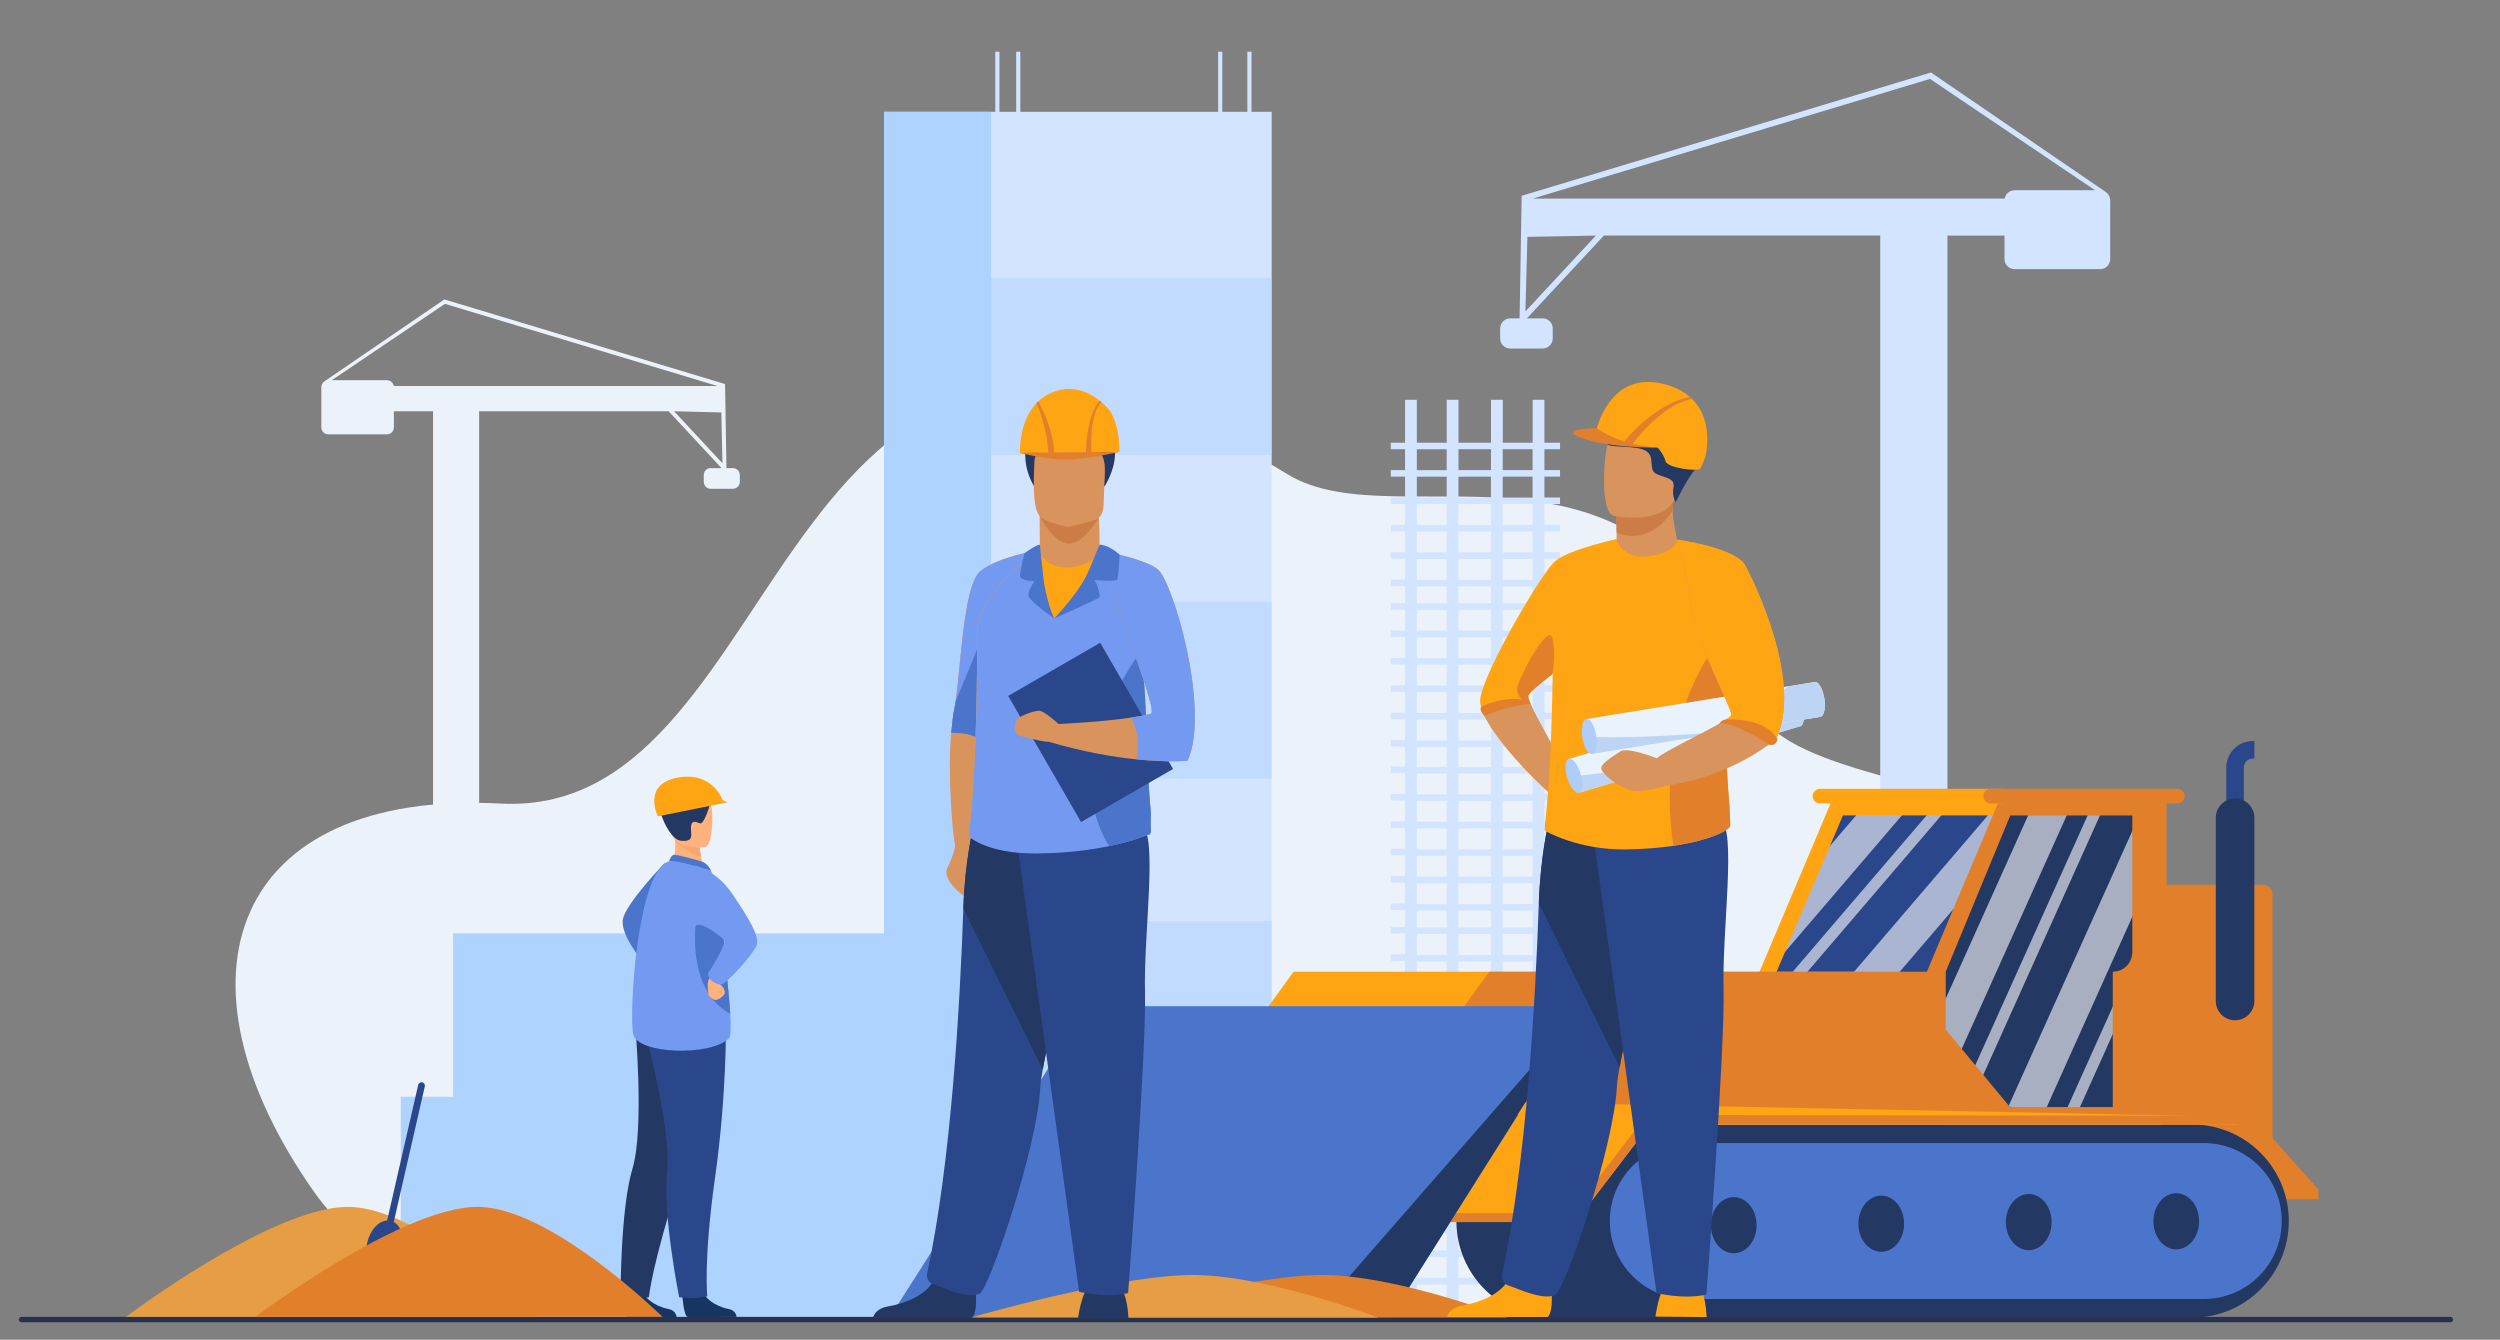 <svg xmlns="http://www.w3.org/2000/svg" xmlns:xlink="http://www.w3.org/1999/xlink" id="Layer_1" viewBox="0 0 3732.1 2000"><rect x="0" y="0" width="3732.1" height="2000" fill="#808080" stroke="none"/><defs><style>      .st0 {        fill: none;      }      .st1 {        fill: #ffb27d;      }      .st2 {        fill: #afcdfb;      }      .st3, .st4 {        fill: #aed3ff;      }      .st5 {        fill: #ffa412;      }      .st6 {        fill: #e27f2b;      }      .st7 {        fill: #283250;      }      .st8 {        fill: #4a75cb;      }      .st9 {        clip-path: url(#clippath-1);      }      .st10 {        clip-path: url(#clippath-3);      }      .st11 {        clip-path: url(#clippath-4);      }      .st12 {        clip-path: url(#clippath-2);      }      .st13 {        clip-path: url(#clippath-6);      }      .st14 {        clip-path: url(#clippath-5);      }      .st15 {        fill: #e9f3fe;      }      .st4 {        opacity: .5;      }      .st4, .st16 {        isolation: isolate;      }      .st17 {        fill: #739af0;      }      .st18 {        fill: #bed4f4;      }      .st19 {        fill: #cb7d45;      }      .st20 {        fill: #fca56b;      }      .st21 {        fill: #ebf2f9;      }      .st22 {        fill: #163560;      }      .st23 {        fill: #e69d43;      }      .st24 {        fill: #d2e4ff;      }      .st25 {        fill: #233862;      }      .st26 {        clip-path: url(#clippath);      }      .st27 {        fill: #d9935c;      }      .st28 {        fill: #2b478b;      }      .st16 {        fill: #fff;        opacity: .6;      }    </style><clipPath id="clippath"><polygon class="st0" points="2880.1 1470.3 2994.5 1205.5 3203.1 1205.5 3210.4 1672.8 2956.5 1672.8 2880.1 1563.3 2880.1 1470.3"></polygon></clipPath><clipPath id="clippath-1"><polygon class="st0" points="2880.1 1470.3 2994.5 1205.5 3203.1 1205.5 3210.4 1672.8 2956.5 1672.8 2880.1 1563.3 2880.1 1470.3"></polygon></clipPath><clipPath id="clippath-2"><polygon class="st0" points="2880.1 1470.3 2994.5 1205.5 3203.1 1205.5 3210.4 1672.8 2956.5 1672.8 2880.1 1563.3 2880.1 1470.3"></polygon></clipPath><clipPath id="clippath-3"><polygon class="st0" points="2880.1 1470.3 2994.5 1205.5 3203.1 1205.5 3210.4 1672.8 2956.5 1672.8 2880.1 1563.3 2880.1 1470.3"></polygon></clipPath><clipPath id="clippath-4"><polygon class="st0" points="2638.9 1455.2 2743.1 1209.4 2994.5 1209.4 2882.7 1479.4 2638.9 1455.2"></polygon></clipPath><clipPath id="clippath-5"><polygon class="st0" points="2638.9 1455.2 2743.1 1209.4 2994.5 1209.4 2882.7 1479.4 2638.9 1455.2"></polygon></clipPath><clipPath id="clippath-6"><polygon class="st0" points="2638.9 1455.2 2743.1 1209.4 2994.5 1209.4 2882.7 1479.4 2638.9 1455.2"></polygon></clipPath></defs><g><path class="st21" d="M886.3,1964.2s-291.9-6.9-416.7-183.9c-226-320.5-124.1-601.6,278.2-580.7,450.1,23.4,394.6-970.2,1173.9-491.8,169.2,103.9,545.8-114.3,696.3,340.2,35.8,108.1,304.5,115.6,478.1,202.3,272.4,136,195.5,716.1-61.9,718.4-257.3,2.3-2148-4.5-2148-4.5Z"></path><path class="st24" d="M3135.2,284l9.4,3.3-262-179.1-611,184.1-3.1,183h-14c-8.3,0-15,6.8-15,15v15c0,8.3,6.8,15,15,15h48.5c8.3,0,15-6.8,15-15v-15c0-8.3-6.8-15-15-15h-23.6l115-123.7h412.5v1614.4h100.3V351.7h85.2v35.1c0,8.3,6.8,15,15,15h127.8c8.3,0,15-6.8,15-15v-87.7c0-8.3-6.8-15-15-15ZM2277.2,464.8l3-111.2,102.2-1.9-105.1,113.1ZM3007.4,284c-7.4,0-13.6,5.4-14.8,12.5h-704.5l593.1-178.7,246.2,166.1h-120Z"></path><path class="st21" d="M1094.1,698.8h-9.6l-2.1-125.5-419.1-126.3-178.4,121.9c-.5.3-1,.6-1.4,1h0s0,0,0,0c-2.3,1.9-3.8,4.8-3.8,8v60.2c0,5.7,4.6,10.3,10.3,10.3h87.7c5.7,0,10.3-4.6,10.3-10.3v-24.1h58.5v1107.4h68.8V614h282.9l78.9,84.8h-16.2c-5.7,0-10.3,4.6-10.3,10.3v10.3c0,5.7,4.6,10.3,10.3,10.3h33.2c5.7,0,10.3-4.6,10.3-10.3v-10.3c0-5.7-4.6-10.3-10.3-10.3ZM587.8,576.2c-.8-4.9-5.1-8.6-10.2-8.6h-82.3l168.9-114,406.8,122.6h-483.2ZM1078.5,691.6l-72.1-77.6,70.4,1.7,1.7,75.8Z"></path><g><rect class="st24" x="1319.7" y="166.9" width="578.7" height="1800.7"></rect><g><rect class="st4" x="1479.5" y="415.3" width="418.8" height="263.8"></rect><rect class="st4" x="1479.5" y="898.4" width="418.8" height="263.8"></rect><rect class="st4" x="1479.5" y="1375.2" width="418.8" height="263.8"></rect></g><polygon class="st3" points="598.3 1637.3 676.4 1637.3 676.4 1393.4 1319.7 1393.4 1319.7 166.9 1479.5 166.9 1479.5 1968.6 1319.7 1968.6 1319.7 1967.6 676.4 1967.6 676.4 1967.6 598.3 1967.6 598.3 1637.3"></polygon></g><path class="st24" d="M2076.2,670.6v-9.7h21.3v-64.1h17.6v64.1h44.6v-64.1h17.6v64.1h48.5v-64.1h17.6v64.1h44.6v-64.1h17.6v64.1h23.3v9.7h-23.3v31.2h23.3v9.7h-23.3v31.2h23.3v9.7h-23.3v31.2h23.3v9.7h-23.3v31.2h23.3v9.7h-23.3v31.2h23.3v9.7h-23.3v25.3h23.3v9.7h-23.3v31.2h23.3v9.7h-23.3v31.2h23.3v9.7h-23.3v31.2h23.3v9.7h-23.3v31.2h23.3v9.7h-23.3v31.2h23.3v9.7h-23.3v29.8h23.3v9.7h-23.3v31.2h23.3v9.7h-23.3v31.2h23.3v9.7h-23.3v31.2h23.3v9.7h-23.3v31.2h23.3v9.7h-23.3v31.2h23.3v9.7h-23.3v25.3h23.3v9.7h-23.3v31.2h23.3v9.7h-23.3v31.2h23.3v9.7h-23.3v31.2h23.3v9.7h-23.3v31.2h23.3v9.7h-23.3v31.2h23.3v9.7h-23.3v27.9h23.3v9.7h-23.3v31.2h23.3v9.7h-23.3v31.2h23.3v9.7h-23.3v31.2h23.3v9.7h-23.3v31.2h23.3v9.7h-23.3v31.2h23.3v9.7h-23.3v25.3h23.3v9.7h-23.3v31.2h23.3v9.7h-23.3v31.2h23.3v9.7h-252.7v-9.7h21.3v-31.2h-21.3v-9.7h21.3v-31.2h-21.3v-9.7h21.3v-25.3h-21.3v-9.7h21.3v-31.2h-21.3v-9.7h21.3v-31.2h-21.3v-9.7h21.3v-31.2h-21.3v-9.7h21.3v-31.2h-21.3v-9.7h21.3v-31.2h-21.3v-9.7h21.3v-27.9h-21.3v-9.7h21.3v-31.2h-21.3v-9.7h21.3v-31.2h-21.3v-9.7h21.3v-31.2h-21.3v-9.7h21.3v-31.2h-21.3v-9.7h21.3v-31.2h-21.3v-9.7h21.3v-25.3h-21.3v-9.7h21.3v-31.2h-21.3v-9.7h21.3v-31.2h-21.3v-9.7h21.3v-31.2h-21.3v-9.7h21.3v-31.2h-21.3v-9.7h21.3v-31.2h-21.3v-9.7h21.3v-29.8h-21.3v-9.7h21.3v-31.2h-21.3v-9.7h21.3v-31.2h-21.3v-9.7h21.3v-31.2h-21.3v-9.7h21.3v-31.2h-21.3v-9.7h21.3v-31.2h-21.3v-9.7h21.3v-25.3h-21.3v-9.7h21.3v-31.2h-21.3v-9.7h21.3v-31.2h-21.3v-9.7h21.3v-31.2h-21.3v-9.7h21.3v-31.2h-21.3v-9.7h21.3v-31.2h-21.3ZM2177.3,670.6v31.2h48.5v-31.2h-48.5ZM2225.7,1907.6v-31.2h-48.5v31.2h48.5ZM2177.3,1917.4v31.2h48.5v-31.2h-48.5ZM2225.7,1866.7v-25.3h-48.5v25.3h48.5ZM2225.7,1831.7v-31.2h-48.5v31.2h48.5ZM2225.7,1790.8v-31.2h-48.5v31.2h48.5ZM2225.7,1749.8v-31.2h-48.5v31.2h48.5ZM2225.7,1708.9v-31.2h-48.5v31.2h48.5ZM2225.7,1667.9v-31.2h-48.5v31.2h48.5ZM2225.7,1627v-27.9h-48.5v27.9h48.5ZM2225.7,1589.4v-31.2h-48.5v31.2h48.5ZM2225.7,1548.4v-31.2h-48.5v31.2h48.5ZM2225.7,1507.5v-31.2h-48.5v31.2h48.5ZM2225.7,1466.5v-31.2h-48.5v31.2h48.5ZM2225.7,1425.6v-31.2h-48.5v31.2h48.5ZM2225.7,1384.6v-25.3h-48.5v25.3h48.5ZM2225.7,1349.7v-31.2h-48.5v31.2h48.5ZM2225.7,1308.7v-31.2h-48.5v31.2h48.5ZM2225.7,1267.8v-31.2h-48.5v31.2h48.5ZM2225.7,1226.8v-31.2h-48.5v31.2h48.5ZM2225.7,1185.9v-31.2h-48.5v31.2h48.5ZM2225.7,1144.9v-29.8h-48.5v29.8h48.5ZM2225.7,1105.4v-31.2h-48.5v31.2h48.5ZM2225.7,1064.4v-31.2h-48.5v31.2h48.5ZM2225.7,1023.5v-31.2h-48.5v31.2h48.5ZM2225.7,982.5v-31.2h-48.5v31.2h48.5ZM2225.7,941.6v-31.2h-48.5v31.2h48.5ZM2225.7,900.6v-25.3h-48.5v25.3h48.5ZM2225.7,865.7v-31.2h-48.5v31.2h48.5ZM2225.7,824.7v-31.2h-48.5v31.2h48.5ZM2225.7,783.8v-31.2h-48.5v31.2h48.5ZM2225.7,742.8v-31.2h-48.5v31.2h48.5ZM2287.9,670.6h-44.6v31.2h44.6v-31.2ZM2287.9,711.6h-44.6v31.2h44.6v-31.2ZM2287.9,752.5h-44.6v31.2h44.6v-31.2ZM2287.9,793.5h-44.6v31.2h44.6v-31.2ZM2287.9,834.4h-44.6v31.2h44.6v-31.2ZM2287.9,875.4h-44.6v25.3h44.6v-25.3ZM2287.9,910.4h-44.6v31.2h44.6v-31.2ZM2287.9,951.3h-44.6v31.2h44.6v-31.2ZM2287.9,992.3h-44.6v31.2h44.6v-31.2ZM2287.9,1033.2h-44.6v31.2h44.6v-31.2ZM2287.9,1074.2h-44.6v31.2h44.6v-31.2ZM2287.9,1115.1h-44.6v29.8h44.6v-29.8ZM2287.9,1154.6h-44.6v31.2h44.6v-31.2ZM2287.9,1195.6h-44.6v31.2h44.6v-31.2ZM2287.9,1236.5h-44.6v31.2h44.6v-31.2ZM2287.9,1277.5h-44.6v31.2h44.6v-31.2ZM2287.9,1318.4h-44.6v31.2h44.6v-31.2ZM2287.9,1359.4h-44.6v25.3h44.6v-25.3ZM2287.9,1394.4h-44.6v31.2h44.6v-31.2ZM2287.9,1435.3h-44.6v31.2h44.6v-31.2ZM2287.9,1476.3h-44.6v31.2h44.6v-31.2ZM2287.9,1517.2h-44.6v31.2h44.6v-31.2ZM2287.9,1558.2h-44.6v31.2h44.6v-31.2ZM2287.9,1599.1h-44.6v27.9h44.6v-27.9ZM2287.9,1636.7h-44.6v31.2h44.6v-31.2ZM2287.9,1677.6h-44.6v31.2h44.6v-31.2ZM2287.9,1718.6h-44.6v31.2h44.6v-31.2ZM2287.9,1759.5h-44.6v31.2h44.6v-31.2ZM2287.9,1800.5h-44.6v31.2h44.6v-31.2ZM2287.9,1841.4h-44.6v25.3h44.6v-25.3ZM2287.9,1876.4h-44.6v31.2h44.6v-31.2ZM2287.9,1917.4h-44.6v31.2h44.6v-31.2ZM2115.1,1948.6h44.6v-31.2h-44.6v31.2ZM2115.1,1907.6h44.6v-31.2h-44.6v31.2ZM2115.1,1866.7h44.6v-25.3h-44.6v25.3ZM2115.1,1831.7h44.6v-31.2h-44.6v31.2ZM2115.1,1790.8h44.6v-31.2h-44.6v31.2ZM2115.1,1749.8h44.6v-31.2h-44.6v31.2ZM2115.1,1708.9h44.6v-31.2h-44.6v31.2ZM2115.1,1667.9h44.6v-31.2h-44.6v31.2ZM2115.1,1627h44.6v-27.9h-44.6v27.9ZM2115.1,1589.4h44.6v-31.2h-44.6v31.2ZM2115.1,1548.4h44.6v-31.2h-44.6v31.2ZM2115.1,1507.5h44.6v-31.2h-44.6v31.2ZM2115.1,1466.5h44.6v-31.2h-44.6v31.2ZM2115.1,1425.6h44.6v-31.2h-44.6v31.2ZM2115.1,1384.6h44.6v-25.3h-44.6v25.3ZM2115.1,1349.7h44.6v-31.2h-44.6v31.2ZM2115.1,1308.7h44.6v-31.2h-44.6v31.2ZM2115.1,1267.8h44.6v-31.2h-44.6v31.2ZM2115.1,1226.8h44.6v-31.2h-44.6v31.2ZM2115.1,1185.9h44.6v-31.2h-44.6v31.2ZM2115.1,1144.9h44.6v-29.8h-44.6v29.8ZM2115.1,1105.4h44.6v-31.2h-44.6v31.2ZM2115.1,1064.4h44.6v-31.2h-44.6v31.2ZM2115.1,1023.5h44.6v-31.2h-44.6v31.2ZM2115.1,982.5h44.6v-31.2h-44.6v31.2ZM2115.1,941.6h44.6v-31.2h-44.6v31.2ZM2115.1,900.6h44.6v-25.3h-44.6v25.3ZM2115.1,865.7h44.6v-31.2h-44.6v31.2ZM2115.1,824.7h44.6v-31.2h-44.6v31.2ZM2115.1,783.8h44.6v-31.2h-44.6v31.2ZM2115.1,742.8h44.6v-31.2h-44.6v31.2ZM2115.1,701.9h44.6v-31.2h-44.6v31.2Z"></path><g><rect class="st24" x="1862.1" y="77.2" width="6.2" height="110.9"></rect><rect class="st24" x="1517" y="77.2" width="6.2" height="110.9"></rect><rect class="st24" x="1818.5" y="77.2" width="6.2" height="110.9"></rect><rect class="st24" x="1485.8" y="77.2" width="6.2" height="110.9"></rect></g></g><path class="st7" d="M3658,1973.9H32.1c-2.2,0-4-1.8-4-4h0c0-2.2,1.8-4,4-4h3626c2.2,0,4,1.8,4,4h0c0,2.2-1.8,4-4,4Z"></path><path class="st23" d="M796.1,1965.9H187.9c41.4-30.6,234.5-168.7,336.8-164.1,26.7,1.2,56.3,11.4,86.2,26.4,76.5,38.4,154.1,108.1,185.2,137.7Z"></path><path class="st28" d="M630.4,1615.8c-2.7-.6-5.5,1.1-6.1,3.8l-46.4,202.5c-12.5.4-25.3,13.9-29.6,32.8l-4.4,19.3c-.2,1-.5,2.2-.6,3.2l51.5,11.8c.5-.9.8-2.1,1-3.2l4.4-19.3c4.3-18.8-1.2-36.5-12.4-42.4l46.4-202.5c.6-2.7-1.1-5.5-3.8-6.1Z"></path><path class="st23" d="M495.7,1877.1s106.9-27.7,141.1-5.2c34.1,22.5-17.4,46.4-17.4,46.4l-123.7-41.2Z"></path><g><g><polygon id="SVGID" class="st25" points="2880.1 1470.3 2994.5 1205.5 3203.1 1205.5 3210.4 1672.8 2956.5 1672.8 2880.1 1563.3 2880.1 1470.3"></polygon><g class="st26"><polygon class="st16" points="2897.1 1635.7 2843.3 1627.2 3044.5 1179.9 3098.3 1188.4 2897.1 1635.7"></polygon></g><g class="st9"><polygon class="st16" points="2943.4 1643.1 2926.2 1640.4 3127.4 1193.1 3144.6 1195.8 2943.4 1643.1"></polygon></g><g class="st12"><polygon class="st16" points="3052 1660.4 2998.2 1651.8 3199.4 1204.5 3253.1 1213.1 3052 1660.4"></polygon></g><g class="st10"><polygon class="st16" points="3098.3 1667.7 3081.1 1665 3282.2 1217.7 3299.5 1220.5 3098.3 1667.7"></polygon></g></g><g><polygon id="SVGID1" data-name="SVGID" class="st28" points="2638.9 1455.2 2743.1 1209.4 2994.5 1209.4 2882.7 1479.4 2638.9 1455.2"></polygon><g class="st11"><polygon class="st16" points="2622.8 1470 2572.6 1448.9 2847.6 1127.6 2897.8 1148.8 2622.8 1470"></polygon></g><g class="st14"><polygon class="st16" points="2666 1488.3 2649.9 1481.5 2924.9 1160.3 2941 1167.1 2666 1488.3"></polygon></g><g class="st13"><polygon class="st16" points="2767.2 1531 2717.1 1509.9 2992.1 1188.6 3042.2 1209.8 2767.2 1531"></polygon></g></g><path class="st28" d="M3349.7,1233.9h-26.2v-88.2c0-21.7,17.7-39.4,39.4-39.4h2.6v26.2h-2.6c-7.3,0-13.2,5.9-13.2,13.2v88.2Z"></path><polygon class="st5" points="2733.3 1198.1 2622.3 1461.1 2652.2 1450.6 2751.2 1217.3 2976.6 1217.3 2984.5 1198.1 2733.3 1198.1"></polygon><polygon class="st6" points="3361.1 1664.2 3461.1 1775.7 3461.1 1790.1 3227.9 1790.1 3227.9 1673.4 3361.1 1664.2"></polygon><polygon class="st5" points="1889.2 1508.4 1931.1 1450.6 2824.6 1450.6 2956.5 1664.2 1849.8 1664.2 1889.2 1508.4"></polygon><path class="st8" d="M3292.9,1951.3h-922.7v-254.3h906.1c74.8,0,135.4,60.6,135.4,135.4h0c0,65.6-53.2,118.8-118.8,118.8Z"></path><path class="st25" d="M3272.6,1678.7h-954.2c-79.6,0-144.2,64.5-144.2,144.2h0c0,79.6,64.6,144.2,144.2,144.2h954.2c79.6,0,144.2-64.6,144.2-144.2h0c0-79.6-64.6-144.2-144.2-144.2ZM3406.3,1822.8c0,64.3-52.1,116.4-116.4,116.4h-770.3c-64.3,0-116.4-52.1-116.4-116.4h0c0-64.3,52.1-116.4,116.4-116.4h770.3c64.3,0,116.4,52.1,116.4,116.4h0Z"></path><g><ellipse class="st25" cx="2588.2" cy="1829" rx="34.1" ry="41.9"></ellipse><ellipse class="st25" cx="2808.4" cy="1826.8" rx="34.1" ry="41.9"></ellipse><ellipse class="st25" cx="3028.6" cy="1824.4" rx="34.1" ry="41.9"></ellipse><ellipse class="st25" cx="3248.8" cy="1823.2" rx="34.1" ry="41.9"></ellipse></g><polygon class="st5" points="2117.2 1811 2351.8 1824.4 2463.2 1678.7 3361.1 1678.7 3361.1 1664.2 2243.1 1664.2 2117.2 1811"></polygon><polygon class="st6" points="2117.2 1824.4 2117.2 1811 2345.9 1811 2458.7 1664.2 3361.1 1664.2 3361.1 1678.7 2463.2 1678.7 2351.8 1824.4 2117.2 1824.4"></polygon><path class="st6" d="M3234.3,1450.6v-252.4h-251.3l-106.5,252.4h-653.2l-41.9,57.8-39.3,155.9h1106.7v-213.6h-14.5ZM3154,1652.7h-153.4l-95.9-115.6v-86.5h0l96.3-233.2h182.2v204c0,16.1-13.1,29.2-29.2,29.2h0v202.1h0Z"></path><path class="st6" d="M3214.7,1320.8h163.7c7.8,0,14.1,6.3,14.1,14.1v383.1l-60.3-45.2h-129.1l11.6-351.9Z"></path><polygon class="st8" points="2075.3 1966.3 1328.6 1966 1624 1502.1 2368.9 1502.1 2075.3 1966.3"></polygon><polygon class="st25" points="2075.1 1967 1459.4 1967 2008.6 1911.9 2372.2 1495.2 2075.1 1967"></polygon><path class="st5" d="M2989.3,1199.4h-272.4c-6,0-10.9-4.9-10.9-10.9h0c0-6,4.9-10.9,10.9-10.9h272.4c6,0,10.9,4.9,10.9,10.9h0c0,6-4.9,10.9-10.9,10.9Z"></path><path class="st6" d="M3250.5,1199.4h-278.7c-6,0-10.9-4.9-10.9-10.9h0c0-6,4.9-10.9,10.9-10.9h278.7c6,0,10.9,4.9,10.9,10.9h0c0,6-4.9,10.9-10.9,10.9Z"></path><path class="st25" d="M3336.6,1523.1h0c-15.9,0-28.8-12.9-28.8-28.8v-273.5c0-15.9,12.9-28.8,28.8-28.8h0c15.9,0,28.8,12.9,28.8,28.8v273.5c0,15.9-12.9,28.8-28.8,28.8Z"></path><polygon class="st5" points="2265.5 1664.2 2277.2 1645.9 3269.3 1665.6 2265.5 1664.2"></polygon></g><path class="st6" d="M2250.9,1966.9h-608.2c29.3-8.4,134.4-37.5,229.6-53.3,39.5-6.5,77.2-10.7,107.1-10.2,95,1.6,228.1,47.6,271.4,63.5Z"></path><path class="st23" d="M2057.5,1966.9h-608.2c41.4-11.8,234.5-65.2,336.8-63.5,26.7.5,56.3,4.4,86.2,10.2,76.5,14.9,154.1,41.8,185.2,53.3Z"></path><g><path class="st27" d="M1510.3,1040.7c21.9-112.2,41.9-219.5,41.9-219.5,0,0-62.3,9.4-89.1,31.8-26.8,22.3-29.5,164.7-38.5,204.9-1.8,7.9-3.3,20.7-4.7,36.2-5.1,57.9,1.2,144.5,6,168.8-.3,2.3-2.3,13.8-12.9,35.8,0,0-5.5,16.9,30.3,42.2,22.8,16.1,43.1-178.2,66.9-300.1Z"></path><path class="st17" d="M1552.3,821.2s-11.6,61.9-26.7,140.8c-4.8,25-10,51.8-15.2,78.8-21.4,42-39.8,70.6-45.5,65.2-11.6-10.9-31.9-12.3-44.8-11.9,1.4-15.5,2.9-28.3,4.7-36.2.7-3.2,1.4-7,2-11.3,7.5-50.6,11.8-173,36.5-193.6,26.8-22.3,89.1-31.8,89.1-31.8Z"></path><path class="st8" d="M1525.6,962c-4.8,25-10,51.8-15.2,78.8-21.4,42-39.8,70.6-45.5,65.2-11.6-10.9-31.9-12.3-44.8-11.9,1.4-15.5,2.9-28.3,4.7-36.2.7-3.2,1.4-7,2-11.3l64.3-155.1,34.6,70.6Z"></path><path class="st27" d="M1641.2,819.6c.5-21.7.1-47.5-2.8-69.4l-86.4,14.1s0,26.4.4,55.6c0,0,0,0,0,0,0,0-2.4,27.2,31.1,31.1,33.4,4,58.8-10.6,57.9-31.5Z"></path><path class="st19" d="M1551.7,769.7s20.4,41.7,43.7,41.7,45.2-39.2,45.2-39.2l-88.9-2.5Z"></path><path class="st25" d="M1609.4,1967.9s3.1-24.5,10.4-39.1c7.3-14.6,53.6-5.3,53.6-5.3,0,0,9.3,7.9,11.3,45l-75.3-.7Z"></path><path class="st25" d="M1450.7,1967c10.9-6.6,4.7-56.2,4.7-56.2,0,0-50.8-40.6-57.7-9.5-7,31.1-48.2,45-71.7,48.9-16.2,2.6-21.2,11.6-22.8,16.9h147.5Z"></path><path class="st25" d="M1649.5,725.3s57.7-91-53.1-97c0,0-41.6,4.9-51-4.5,0,0-32.2,49-2.1,101.5,30.1,52.5,106.2,0,106.2,0Z"></path><path class="st27" d="M1554.6,772.8c8.4,6.6,33,13.2,40.1,13.9,0,0,36.5-8.1,43.2-12.1,10.3-6.2,9.6-18.8,10.1-36.4.6-20.8,2.7-37.1.4-49-2.8-14.3-11.8-22.5-37.2-24.7-46.6-4-66.1,7.6-66.9,23.3-.2,4.2-.4,8.2-.5,12-1.9,48.8,2,66.1,10.8,73Z"></path><path class="st28" d="M1556.6,1596.6c-2.1,11.4-3.4,20.7-3.7,27.4-4.7,92-77.5,302.4-90.5,307.4-20.1,7.6-51.8-8.6-68.4-13.8-6.9-2.2-11.5-9.1-10-16.2,36-165.6,49.3-404.1,54.1-545.3,2.4-71.1,14.6-120.2,14.6-120.2,0,0,177.4-47.3,178.5,12.5.9,53-58.8,260.8-74.6,348.2Z"></path><path class="st25" d="M1556.6,1596.6l-118.5-240.5c2.4-71.1,14.6-120.2,14.6-120.2,0,0,177.4-47.3,178.5,12.5.9,53-58.8,260.8-74.6,348.2Z"></path><path class="st28" d="M1517.1,1248.6l93.8,679.8s41.2,9.9,73.2,2c0,0,27.5-361.6,25.2-449-2.3-87.4,19.7-233.9-5-250-24.7-16.2-187.2,17.2-187.2,17.2Z"></path><path class="st5" d="M1717.7,1231.4c.3,7.9-5.9,14.4-13.8,14.6l-147.8,2.3-108.6,1.7c-5.1,0,11-40.6,11.3-305.8,0-59.2,91.7-122.9,93.4-122.9h0c0,8.5,13.4,24.3,34.1,25.6,24.6,1.6,54.7-10.6,54.7-24.8s2.9,2.9,7.4,9.6c12.3,17.9,37,61.4,52.7,137.2,12.4,59.9,7.7,139.9,16.6,243.2.7,7.5-.3,14.1-.1,19.3Z"></path><path class="st17" d="M1712.3,1246.7s-19.6,8.8-56.4,16.4c-27.3,5.7-64.1,10.7-109.3,11-71.8.5-99-24.3-99-24.3-5.1,0,11-40.6,11.3-305.8,0-59.2,91.7-122.9,93.4-122.9h0s-2.4,78.8,21.5,102c0,0,33.4-25.8,76.8-99.3,12.3,17.9,34.9,69.2,50.7,145,3.2,15.4,5.3,32.2,6.7,50.3,4.2,52.3,3.2,116.2,9.9,192.8.7,7.5-.3,14.1-.1,19.3.3,7.9,2.4,15.3-5.5,15.4Z"></path><path class="st8" d="M1712.3,1246.7s-19.6,8.8-56.4,16.4c-11.6-17.6-26.1-49.5-28.2-99.6-3.4-84.8,77.1-194,77.1-194l3.1,49.7c4.2,52.3,3.2,116.2,9.9,192.8.7,7.5-.3,14.1-.1,19.3.3,7.9,2.4,15.3-5.5,15.4Z"></path><rect class="st28" x="1548.9" y="984.6" width="158.6" height="217.5" transform="translate(-328.6 960.6) rotate(-30)"></rect><path class="st27" d="M1728.1,849.7c-16.8-12.7-56.3-21.7-75.8-25.6-6.9-1.4-11.2-2.1-11.2-2.1,2,9.3,6.6,24,12.5,41.6,25,73.8,74.5,199.2,64.5,201.9-8.1,2.2-18.5,4.1-29.9,5.8-43.4,6.4-101.8,9.2-107.9,9.5-.5-.4-21.3-19.8-29.4-19.8s-31.8,8.6-34.2,15.2-3.4,18.5,3.4,21.2c6.8,2.6,34.7,9.3,41.9,9.9,1,0,2.2,0,3.5,0,51.9,15.3,96.7,22.8,131.1,26.3,48.1,4.9,76.2,2.2,76.2,2.2,34.8-75-22-268.9-44.7-286.1Z"></path><path class="st17" d="M1772.8,1135.7s-28.1,2.7-76.2-2.2c2.7-13.1,5.1-38.6-8.4-62.2,11.4-1.7,21.8-3.6,29.9-5.8,10-2.7-39.5-128.1-64.5-201.9-2-23.8-3.1-39.8-3.1-39.8l1.7.3c19.4,3.8,58.9,12.9,75.8,25.6,22.7,17.2,79.5,211.1,44.7,286.1Z"></path><path class="st8" d="M1573.8,923.2s66.9-29.5,67.9-31.8c1-2.3-3.3-20.2-7.9-25.5,0,0,32.1,3,34.1-1s3.5-36.7,3.5-36.7c0,0-13.4-13.8-29.9-15.2,0,0-14.5,36.1-19.9,46.9-14.2,28.5-47.7,63.2-47.7,63.2Z"></path><path class="st8" d="M1557.9,864.9s4.3,34.4,15.9,58.3c0,0-34.9-24.3-37.9-32.3-3-7.9,8.4-23.3,8.4-23.3,0,0-20.9-.5-21.4-7.5-.5-7,6.5-34.3,6.5-34.3,0,0,17.9-13.1,22.9-12.6l5.6,51.7Z"></path><g><path class="st5" d="M1671.1,674.7l-148.5,1.6s-2.2-44.8,23.6-73.3c1.2-1.3,2.4-2.6,3.7-3.8,5.6-5.3,12.2-9.8,20.3-13.2,29.7-12.4,54.3-1,69.7,10.8,1.5,1.1,2.9,2.3,4.3,3.4,8.4,7.1,13,13.5,13,13.5,0,0,14.4,19.7,13.9,61.1Z"></path><path class="st6" d="M1629.4,675.1c-.4-6-3-57.4,15-74.8-1.3-1.1-.9-.9-2.5-2.1-19.2,20-20.8,70.6-20.7,76.9l-47.5.5c-1.4-36.4-21.5-72.6-23.9-76.6-1.3,1.2-1.6,1.5-2.7,2.8,3.5,6.1,16.6,41.2,17.8,73.9l-42.4.5s39.6,10.2,69.4,9.9c29.8-.4,79.2-11.4,79.2-11.4l-41.7.4Z"></path></g></g><g id="P297LW"><path class="st5" d="M2211.8,1058.3c14.2,43.3,91.3,118.2,101.9,125.7,0,0,17.9-29.9,14.4-46.7-2.9-13.7-33-62.4-43.2-86.4-.5-1.2-1-2.4-1.4-3.5-1.4-3.7-2.2-6.5-2-8.2.5-5.2,16.9-17.9,35.9-32.9,24.7-19.5,53.9-43,58.6-59.2,8.4-28.7,37.4-142.4,37.4-142.4,0,0-72.1,15.6-92.4,33.5-20.3,17.9-107.7,167.5-111.3,205.8-.4,4.2.4,9,2.1,14.3Z"></path><path class="st27" d="M2211.8,1058.3c14.2,43.3,91.3,118.2,101.9,125.7,0,0,17.9-29.9,14.4-46.7-3.1-14.4-36.2-67.6-44.7-89.9-12.8-2.2-42.9-5-71.6,10.9Z"></path><path class="st27" d="M2413.3,794.7v8.8s-2.4,27.6,31.6,31.6c34,4,59.6-8.3,58.7-29.6-3.1-16.5-6.3-30.3-6.5-44,0-5.1.3-10.5,1.2-16.5l-65.9-1.3-19.4,3.2.3,47.8Z"></path><path class="st19" d="M2413,746.9l.3,47.8c7,3.3,14.9,5.2,23.7,5.2,30.3,0,49.9-22.2,60.1-38.3,0-5.1.3-10.5,1.2-16.5l-65.9-1.3-19.4,3.2Z"></path><path class="st5" d="M2471.3,1965.5s3.2-24.9,10.6-39.7,54.5-5.4,54.5-5.4c0,0,9.4,8.1,11.4,45.8l-76.6-.7Z"></path><path class="st5" d="M2310.1,1966.1c11.1-6.8,4.8-57.2,4.8-57.2,0,0-51.6-41.3-58.7-9.7-7.1,31.6-49,45.8-72.9,49.7-16.5,2.7-21.6,11.8-23.2,17.2h150Z"></path><path class="st28" d="M2417.7,1593c-2.1,11.6-3.4,21.1-3.8,27.9-4.8,93.6-78.8,307.5-92,312.5-20.5,7.7-52.7-8.7-69.6-14.1-7-2.2-11.7-9.3-10.1-16.4,36.6-168.4,50.1-410.9,55-554.4,2.5-72.3,14.9-122.3,14.9-122.3,0,0,180.4-48.1,181.5,12.8.9,53.9-59.8,265.2-75.8,354.1Z"></path><path class="st25" d="M2417.7,1593l-120.5-244.6c2.5-72.3,14.9-122.3,14.9-122.3,0,0,180.4-48.1,181.5,12.8.9,53.9-59.8,265.2-75.8,354.1Z"></path><path class="st28" d="M2377.5,1239.2l95.4,691.2s41.9,10.1,74.5,2c0,0,27.9-367.6,25.6-456.5-2.3-88.9,20-237.8-5.1-254.2-25.1-16.4-190.3,17.5-190.3,17.5Z"></path><path class="st5" d="M2306.9,1240.5s48.7,28.4,119.3,27.6c27.5-.3,51.5-2.4,71.8-5.4,56.6-8.4,85.2-24.2,85-30.1-.2-5.3-.6-23-1.2-30.5-9-103.7-4.3-184.4-16.4-245.1-.1-.7-.3-1.5-.4-2.2-16-77.1-41.1-121.3-53.6-139.5-4.6-6.6-7.4-9.8-7.6-9.8,0,14.4-30.6,26.8-55.6,25.2-21-1.4-34.7-17.4-34.7-26h0c-1.7,0-94.9,64.7-95,124.9-.3,269.6-16.7,311-11.5,310.9Z"></path><path class="st6" d="M2497.8,1261.8c0,.3,0,.6.1.9,56.6-8.4,85.2-24.2,85-30.1-.2-5.3-.6-23-1.2-30.5-9-103.7-4.3-184.4-16.4-245.1-29.7,39.7-90.8,143.7-67.4,304.8Z"></path><g><path class="st15" d="M2342.7,1132.8l7.6,25.3,7.6,25.1,328.4-98.8c.5,0,.9,0,1.4-.2.5-.1.9-.3,1.3-.6,4.1-2.9,4.9-13.7,1.7-25.8-.2-.7-.4-1.3-.6-2-3.8-13-10.8-22.6-16.2-22.7-.4,0-.9,0-1.3.2-.4.1-.8.3-1.2.6l-328.7,98.9Z"></path><path class="st18" d="M2350.3,1158.2l7.6,25.1,328.4-98.8c.5,0,.9,0,1.4-.2.5-.1.9-.3,1.3-.6,4.1-2.9,4.9-13.7,1.7-25.8-13.4,10.1-77.5,54.6-187,76.3-113.1,22.4-148.1,23.8-153.3,23.9Z"></path><path class="st2" d="M2342.1,1132.7c5.5-1.6,13.3,8.5,17.5,22.5,4.2,14.1,3.1,26.8-2.4,28.4-5.5,1.6-13.3-8.5-17.5-22.5-4.2-14.1-3.1-26.8,2.4-28.4Z"></path></g><g><path class="st15" d="M2669,1024.7l38.7-6.3c.4-.2.8-.3,1.3-.4.4,0,.8,0,1.3,0,5.3.8,11,11.2,13.1,24.6.1.7.2,1.4.3,2.1.8,5.9.6,11.4-.1,15.8-.9,4.7-2.5,8.1-4.8,9.4,0,0,0,0-.1,0-.4.2-.9.4-1.3.5-.4,0-.9,0-1.4,0l-338.5,54.9-4.2-25.9-4.2-26.1,300.1-48.7Z"></path><path class="st18" d="M2528.3,1095.9c72.4-4.7,110.8-42.9,140.7-71.2l38.7-6.3c.4-.2.8-.3,1.3-.4.4,0,.8,0,1.3,0,5.3.8,11,11.2,13.1,24.6.1.7.2,1.4.3,2.1.8,5.9.6,11.4-.1,15.8-1.8,5.1-3.7,8.6-4.8,9.4,0,0,0,0-.1,0-.4.2-.9.4-1.3.5-.4,0-.9,0-1.4,0l-338.5,54.9-4.2-25.9c5.2.6,40.1,3.8,155.1-3.6Z"></path><path class="st2" d="M2368.3,1073.2c5.7-.9,12.1,10.1,14.4,24.6,2.3,14.5-.5,27-6.1,27.8-5.7.9-12.1-10.1-14.4-24.6-2.3-14.5.5-27,6.1-27.8Z"></path></g><path class="st27" d="M2488.8,1172.8c78.5-12.5,130.4-45.4,151.7-61.3,7.3-5.4,11-8.9,11-8.9,40.2-84.6-32.6-232.9-45.9-258-14.4-27.1-102-39-102-39,0,0,14,41.2,19.5,94.9,5.5,53.7,63.8,158.3,61.4,167.1-.6,2.2-7.6,6.9-17.9,12.7-30.5,17.3-89.4,45.3-92.9,51.9-4.8,8.8,15.1,40.7,15.1,40.7Z"></path><path class="st27" d="M2473.6,1132.1s-43.9-17.5-54.6-10.4c-10.8,7.2-28.7,17.9-28.7,25.1s22.7,26.3,41.9,32.3c19.1,6,56.6-6.4,56.6-6.4l-15.2-40.7Z"></path><path class="st5" d="M2523.1,900.4c5.5,53.7,63.8,158.3,61.4,167.1-.6,2.2-7.6,6.9-17.9,12.7.6,0,1.3,0,2,0,45.9-2,66.7,23.4,72,31.2,7.3-5.4,11-8.9,11-8.9,40.2-84.6-32.6-232.9-45.9-258-14.4-27.1-102-39-102-39,0,0,14,41.2,19.5,94.9Z"></path><path class="st27" d="M2409.2,770.1s84.4,17,94.2-35.7c9.8-52.7,27.3-86-26.2-99.1-53.5-13.1-67.7,5-75.3,21.8-7.6,16.8-14.5,107.1,7.2,112.9Z"></path><path class="st25" d="M2501.7,749.7s16.3-34.8,29.9-50.3c13.6-15.5,6.2-92.8-52.6-90.3-58.7,2.5-79.8,44.5-80.4,52.6-.6,8,47,1.9,60,12.4,13,10.5.6,27.8,15.5,34,14.8,6.2,26.6,6.2,24.1,19.8-2.5,13.6,3.5,21.8,3.5,21.8Z"></path><path class="st5" d="M2483.6,573.2c16.8,4.2,29.4,11,38.8,19.1.9.8,1.8,1.6,2.7,2.5h0c34.8,33.2,20.9,86.1,20.9,86.1,0,0-4.6,13.4-7.8,18.5-3.2,5.2-49.4-.8-51.8-10.8-2.4-10-11.6-20.3-11.6-20.3,0,0-48.8-3.4-52-3.6-11-.8-42.5-11.7-42.5-11.7.4-3.1,18.1-101.2,103.2-79.8Z"></path><path class="st6" d="M2351.4,642.6c5.9-1.4,15.8-3,32.3-3.6,0,0,13.8,11.4,41.2,20.1,12.9-16.2,49.6-55.4,97.5-66.9.1,0,.3,0,.4-.1,1,1.3,1.6,1.7,2.3,2.6h0c.2.3.4.6.7.9-38.9,6.8-75.9,50.5-88.6,66.9,10.9,2.7,23.4,4.8,37.7,5.7,0,0-85.2,1.6-124.2-18.9-3-1.6-2.5-6,.8-6.8Z"></path><path class="st6" d="M2264.7,1029.6c1.6,8.9,6.4,18.4,20.2,21.3-.5-1.2-1-2.4-1.4-3.5-1.4-3.7-2.2-6.5-2-8.2.5-5.2,16.9-17.9,35.9-32.9,1.6-8.5,5.4-33.8,0-53.9-6.6-24.5-54.4,67-52.6,77.2Z"></path><path class="st6" d="M2575.7,1074.2s58.6-4.8,77.8,29.3c0,0-1.6,11.5-13,8,0,0-49.6-33.9-73.9-31.3,0,0,3.8-5.9,9.2-6Z"></path><path class="st6" d="M2284.8,1050.9s-30.4,1.3-68.7,17.9c0,0-8.5-8.3-5.1-13.1,3.4-4.8,57.3-22,73.8-4.8Z"></path></g><g><path class="st8" d="M992.8,1287.9s-60.2,62.1-63.1,85.5c-2.9,23.4,28.6,60.1,28.6,60.1l34.4-145.6Z"></path><path class="st22" d="M1018.5,1932.6s2,33,8.4,33.5c.8,0,32.4,0,32.4,0l40.3-.2s-.3-9.7-12-11.8c-11.8-2.1-31.5-10.3-38.6-25.9-7.5-16.4-30.5,4.3-30.5,4.3Z"></path><path class="st22" d="M928.8,1932.6s2,33,8.4,33.5c.8,0,32.4,0,32.4,0h40.4c0-.1-.4-9.9-12.2-12-11.8-2.1-31.5-10.3-38.6-25.9-7.5-16.4-30.5,4.3-30.5,4.3Z"></path><path class="st25" d="M1063.1,1578.2s-10.5,67.4-49.8,187c-39.3,119.6-44.7,171.4-44.7,171.4,0,0-10.6,1.5-21.9,1.5s-20.3-2.7-20.3-2.7c0,0-.4-130.7,17.8-190.9,18.1-60.1,3.9-216.8,3.9-216.8l115,50.5Z"></path><path class="st28" d="M1083.6,1531.4s1.5,101.5-16.1,226.2c-17.6,124.7-11.6,177.6-11.6,177.6,0,0-14.5,2.6-19.5,2.8-5.4.2-22.5-1.4-22.5-1.4,0,0-25.1-124.7-17.9-187.1,7.2-62.4-34.4-214.1-34.4-214.1l122.1-4Z"></path><path class="st1" d="M1002.2,1293.8l19.8,14.7,28.7-6c-.4-2.6-2.3-13.5-4-23.3-.1-.6-.2-1.2-.3-1.7-1.5-8.4-2.8-15.5-2.8-15.5l-26.8-13.4-10-5c0,.2.8,9.3.9,10.6,1.9,23.6-5.6,39.6-5.6,39.6Z"></path><path class="st8" d="M1048.7,1286.4c-.6-.3-39-11.6-43.2-10.2-4.2,1.4-6.6,9.4-6.6,9.4l62.8,14.2s-4.9-10-13-13.4Z"></path><path class="st17" d="M945.3,1544c6.5,29.7,114.8,33.2,142.7,6.3,3.2-3.1,3.3-17.4,2.1-36.6-2.3-37.6-9.9-94.3-10.2-123.2-.1-14-2.1-28.3-4.6-41.2-5.4-27.7-13.7-49.4-13.7-49.4,0,0-52.9-17.1-62.8-14.2-47.7,14-60.1,228.7-53.5,258.3Z"></path><path class="st8" d="M1090.2,1513.6c-2.3-37.6-9.9-94.3-10.2-123.2-.1-14-2.1-28.3-4.6-41.2l-31.8-5.6s-31.1,127.1,46.6,170Z"></path><path class="st1" d="M1072.9,1461.1s-2.2,5.2,2.4,8.7c4.6,3.5,7.5,9.1,6.5,13.2s-11,10.8-14.5,9.8c-3.5-1.1-10.5-6.5-9.8-8.7.8-2.2-4.7-19.1,3.7-25.6,8.4-6.5,11.7,2.6,11.7,2.6Z"></path><path class="st17" d="M1037.4,1292.2s31,5.8,55.8,42.2c24.7,36.4,41,63.5,36.4,76.7-4.6,13.1-46.1,58.7-53.2,58.7s-18.7-5.2-19.4-16.9c0,0,29.2-43.8,23.5-50.4-2.5-2.8-37.9-31.6-43-18.6-8.4,21.5,0-91.7,0-91.7Z"></path><path class="st20" d="M1009.7,1254.6c5.9,11.3,27.8,21,36.9,24.6-.1-.6-.2-1.2-.3-1.7-1.5-8.4-2.8-15.5-2.8-15.5l-26.8-13.4c-5.9,0-9.5,1.4-7.1,6Z"></path><path class="st1" d="M1052.2,1264.7s-47.3,5.4-50.2-24.1c-2.9-29.5-11-48.7,19.1-53.4s37.1,6,40.5,15.6c3.4,9.6,3,59.7-9.3,61.9Z"></path><path class="st25" d="M1060.2,1199.8s-9,32-15.5,29.3-12.4-4.9-13.2,5.1c-.9,10,6.3,23.1-14.8,20.9-21.1-2.2-40.7-61.3-33.1-70.4,22-26.1,107.1-16,76.6,15.1Z"></path></g><path class="st6" d="M989.4,1965.9H381.2c29.3-21.6,134.4-97,229.6-137.7,39.5-16.9,77.2-27.8,107.1-26.4,95,4.3,228.1,123,271.4,164.1Z"></path><path class="st5" d="M982,1218.7l104.2-21-7.4-3.1s-14.9-43.7-67.7-33.6c-52.9,10-29,57.7-29,57.7Z"></path></svg>